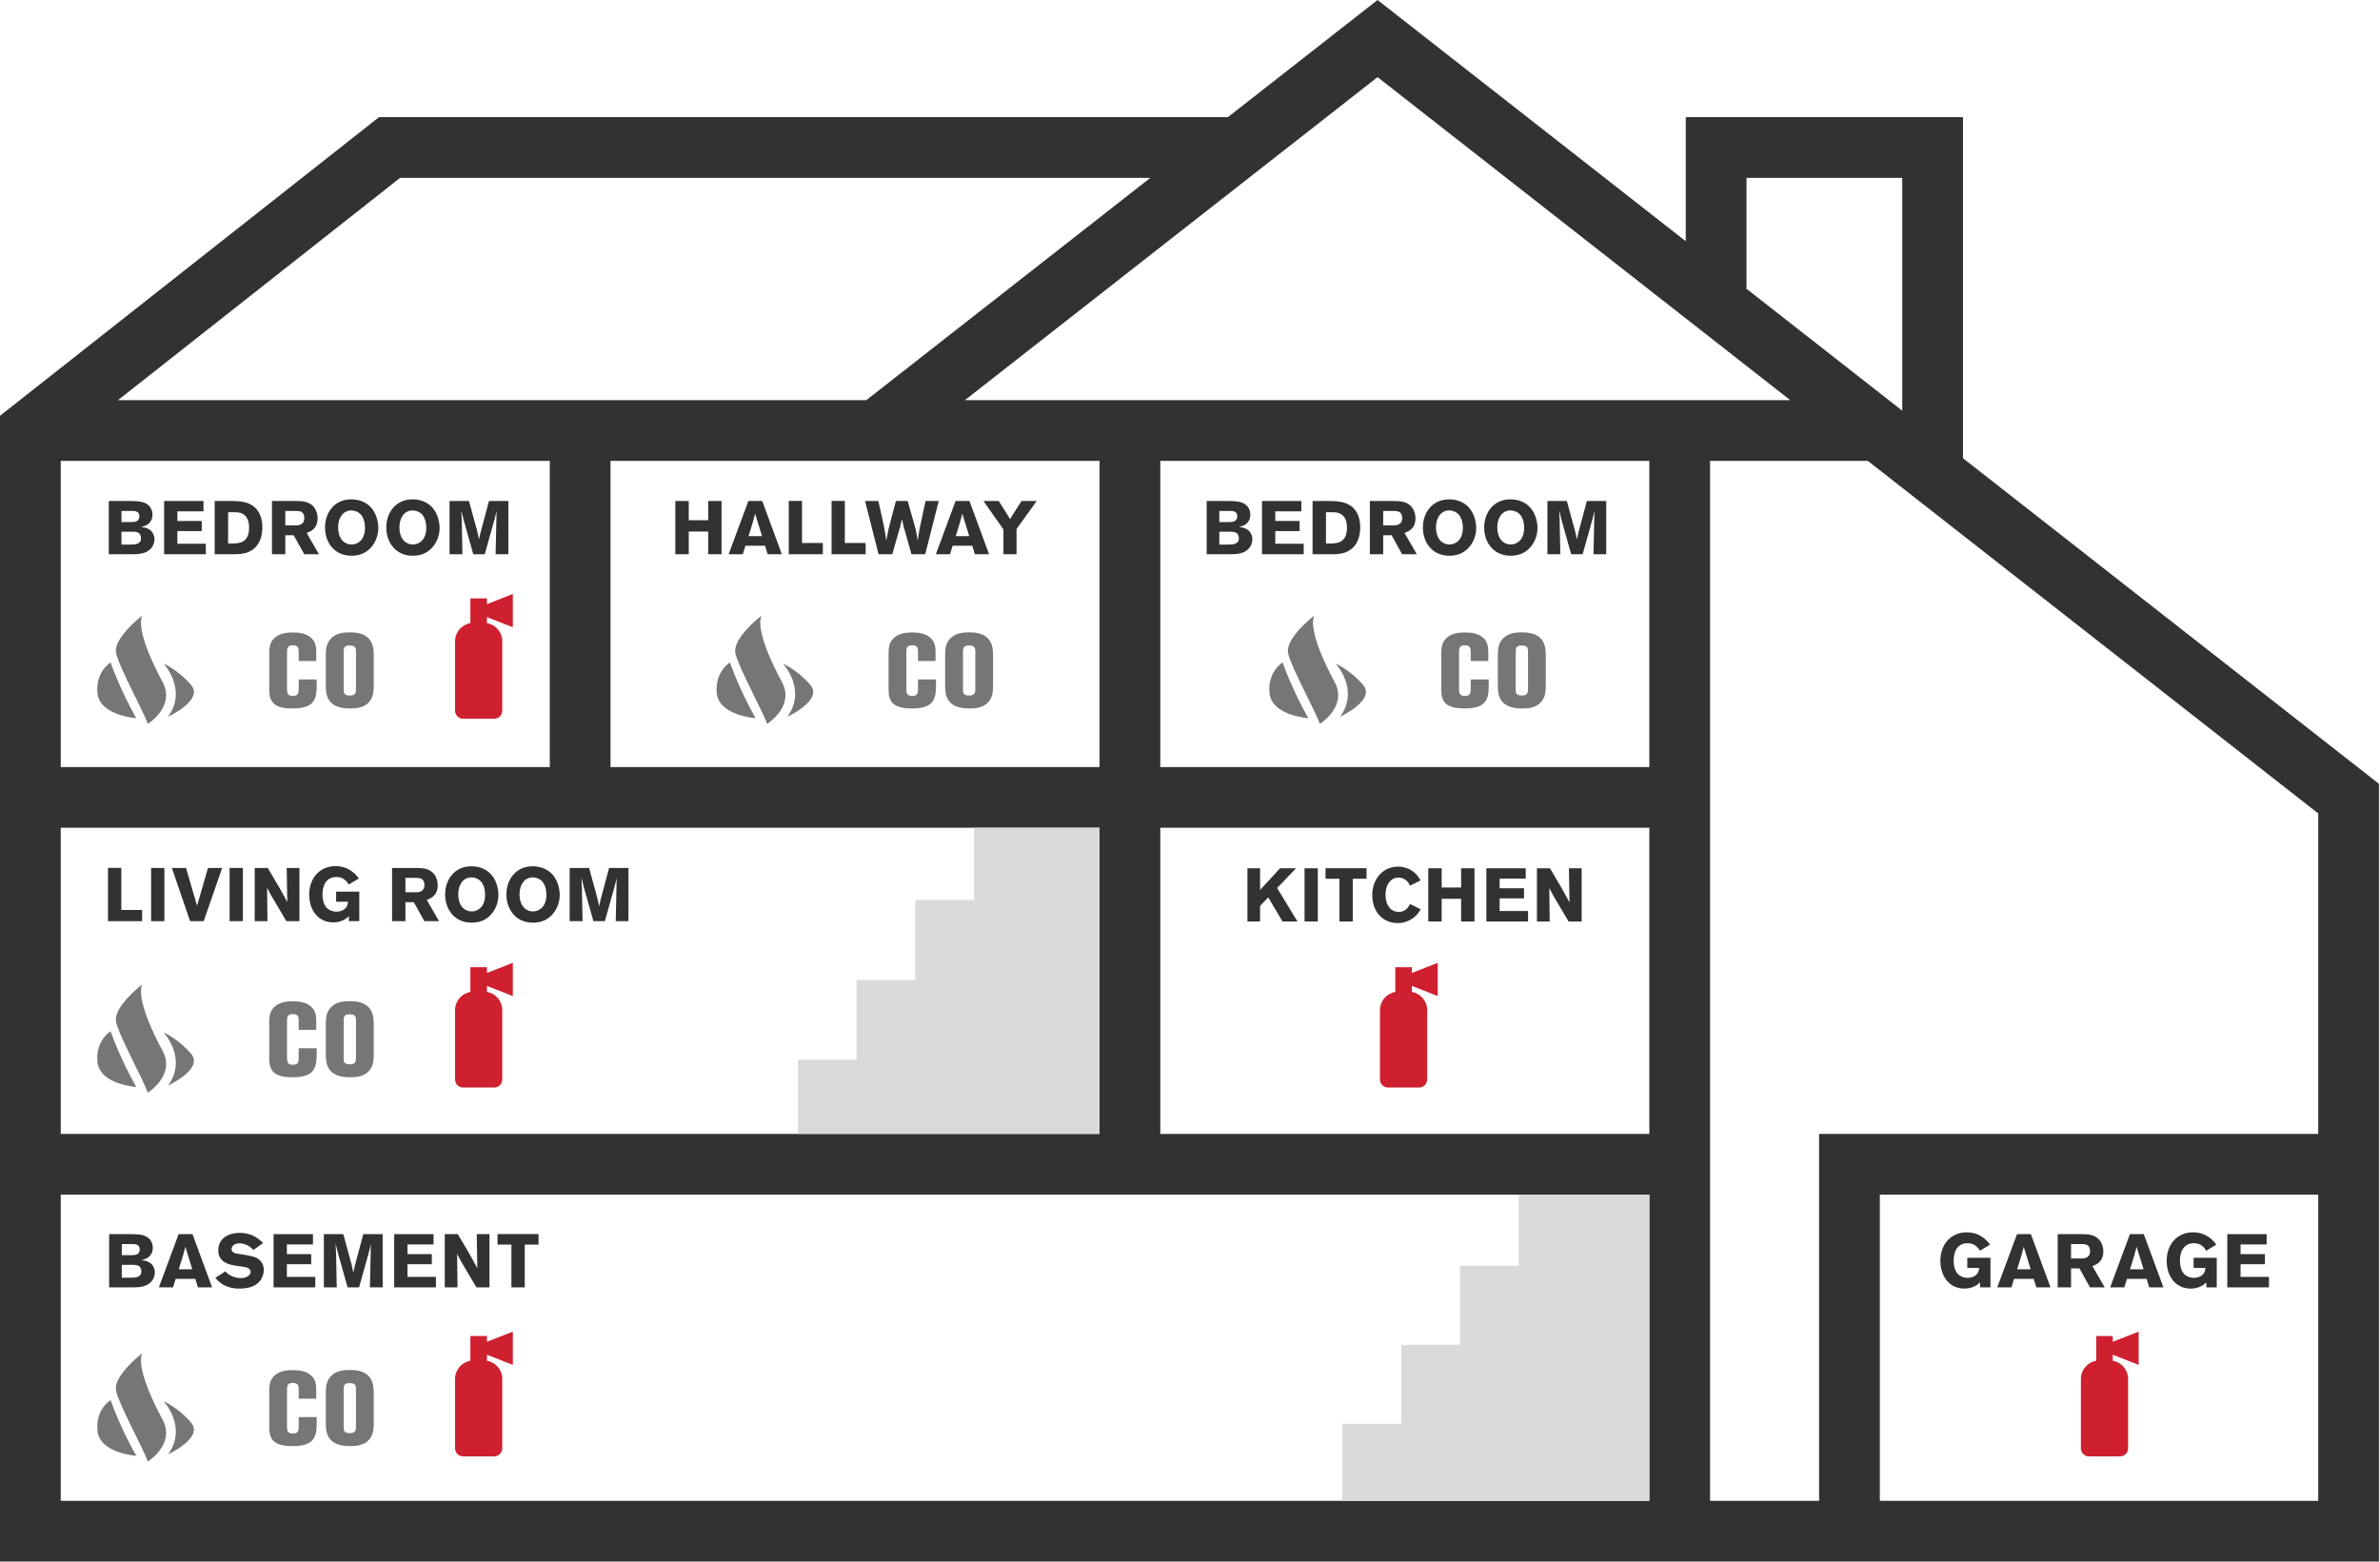 <?xml version="1.0" encoding="UTF-8"?>
<svg width="669px" height="439px" viewBox="0 0 669 439" version="1.1" xmlns="http://www.w3.org/2000/svg" xmlns:xlink="http://www.w3.org/1999/xlink">
    <title>Group 103</title>
    <defs>
        <polygon id="path-1" points="0 439 668.71 439 668.71 0 0 0"></polygon>
    </defs>
    <g id="First-Alert" stroke="none" stroke-width="1" fill="none" fill-rule="evenodd">
        <g id="First-Alert-Take-Charge" transform="translate(-900, -4547)">
            <g id="Recommended-Placement" transform="translate(181, 4315)">
                <g id="Group-103" transform="translate(719, 232)">
                    <path d="M387.223,0 L345.165,32.925 L106.551,32.925 L0,116.893 L0,439 L668.71,439 L668.71,220.364 L665.436,217.801 L665.437,217.8 L551.781,128.825 L551.781,32.925 L473.853,32.925 L473.853,67.818 L431.602,34.74 L431.601,34.742 L387.223,0 Z M387.223,21.682 L503.227,112.498 L271.219,112.498 L387.223,21.682 Z M508.154,94.671 L490.685,80.995 L490.925,80.995 L490.925,49.999 L534.71,49.999 L534.71,115.46 L508.154,94.671 Z M112.47,49.999 L323.354,49.999 L243.517,112.498 L33.16,112.498 L112.47,49.999 Z M480.687,129.569 L525.034,129.569 L651.638,228.685 L651.638,318.788 L511.335,318.788 L511.335,421.929 L480.687,421.929 L480.687,129.569 Z M326.15,215.643 L463.617,215.643 L463.617,129.569 L326.15,129.569 L326.15,215.643 Z M171.612,215.643 L309.075,215.643 L309.075,129.569 L171.612,129.569 L171.612,215.643 Z M17.075,215.643 L154.537,215.643 L154.537,129.569 L17.075,129.569 L17.075,215.643 Z M326.15,318.788 L463.617,318.788 L463.617,232.714 L326.15,232.714 L326.15,318.788 Z M17.075,318.788 L309.075,318.788 L309.075,232.714 L17.075,232.714 L17.075,318.788 Z M528.406,421.928 L651.638,421.928 L651.638,335.858 L528.406,335.858 L528.406,421.928 Z M17.075,335.858 L426.885,335.858 L463.617,335.858 L463.617,421.929 L377.362,421.929 L17.075,421.929 L17.075,335.858 Z" id="Fill-1" fill="#323232"></path>
                    <polygon id="Fill-2" fill="#DADADA" points="463.617 335.859 426.885 335.859 426.885 355.868 410.377 355.868 410.377 378.07 393.87 378.07 393.87 400.269 377.363 400.269 377.363 421.929 463.617 421.929"></polygon>
                    <polygon id="Fill-3" fill="#DADADA" points="273.797 232.714 273.797 252.994 257.29 252.994 257.289 275.466 240.782 275.466 240.782 297.936 224.275 297.936 224.275 318.787 309.075 318.787 309.075 232.714"></polygon>
                    <g id="Group-102" transform="translate(0, 0)">
                        <path d="M556.573,360.524 C555.958,361.094 554.687,362.262 552.163,362.262 C547.989,362.262 545.425,358.867 545.425,354.46 C545.425,349.65 548.538,346.447 552.8,346.447 C556.762,346.447 558.693,348.993 559.39,349.901 L556.551,351.622 C556.021,350.813 555.154,349.501 553.074,349.501 C550.235,349.501 549.153,351.855 549.153,354.353 C549.153,356.05 549.62,357.429 550.339,358.17 C550.914,358.785 551.929,359.248 553.074,359.248 C553.753,359.248 554.516,359.082 555.132,358.678 C556.106,358.04 556.232,357.236 556.34,356.455 L552.989,356.455 L552.989,353.612 L559.498,353.612 L559.498,361.921 L556.573,361.921 L556.573,360.524 Z" id="Fill-4" fill="#323232"></path>
                        <path d="M568.856,350.517 C568.663,351.28 568.452,352.066 568.241,352.829 C567.922,353.952 567.351,355.709 567.01,356.836 L570.806,356.836 L568.856,350.517 Z M570.868,346.959 L576.38,361.921 L572.395,361.921 L571.65,359.526 L566.143,359.526 L565.398,361.921 L561.414,361.921 L566.969,346.959 L570.868,346.959 Z" id="Fill-6" fill="#323232"></path>
                        <path d="M582.157,349.753 L582.157,353.804 L585.252,353.804 C585.782,353.782 587.498,353.741 587.498,351.747 C587.498,349.839 586.123,349.775 585.337,349.753 L582.157,349.753 Z M578.407,346.959 L585.148,346.959 C586.716,346.977 588.666,347 590.045,348.482 C590.741,349.268 591.23,350.454 591.23,351.81 C591.23,354.82 589.173,355.561 588.158,355.942 L591.612,361.921 L587.48,361.921 L584.511,356.58 L582.157,356.58 L582.157,361.921 L578.407,361.921 L578.407,346.959 Z" id="Fill-8" fill="#323232"></path>
                        <path d="M600.592,350.517 C600.399,351.28 600.189,352.066 599.977,352.829 C599.658,353.952 599.087,355.709 598.746,356.836 L602.542,356.836 L600.592,350.517 Z M602.605,346.959 L608.116,361.921 L604.132,361.921 L603.387,359.526 L597.879,359.526 L597.135,361.921 L593.15,361.921 L598.706,346.959 L602.605,346.959 Z" id="Fill-10" fill="#323232"></path>
                        <path d="M620.187,360.524 C619.572,361.094 618.301,362.262 615.777,362.262 C611.603,362.262 609.039,358.867 609.039,354.46 C609.039,349.65 612.152,346.447 616.414,346.447 C620.376,346.447 622.307,348.993 623.004,349.901 L620.165,351.622 C619.635,350.813 618.768,349.501 616.688,349.501 C613.849,349.501 612.767,351.855 612.767,354.353 C612.767,356.05 613.234,357.429 613.953,358.17 C614.528,358.785 615.543,359.248 616.688,359.248 C617.367,359.248 618.131,359.082 618.746,358.678 C619.72,358.04 619.846,357.236 619.954,356.455 L616.603,356.455 L616.603,353.612 L623.112,353.612 L623.112,361.921 L620.187,361.921 L620.187,360.524 Z" id="Fill-12" fill="#323232"></path>
                        <polygon id="Fill-14" fill="#323232" points="626.077 346.959 637.14 346.959 637.14 349.861 629.805 349.861 629.805 352.574 636.654 352.574 636.654 355.413 629.805 355.413 629.805 358.975 637.795 358.975 637.795 361.921 626.077 361.921"></polygon>
                        <path d="M34.238,355.583 L34.238,359.208 L36.846,359.208 C38.097,359.186 39.729,359.145 39.729,357.429 C39.729,355.628 38.245,355.605 37.481,355.583 L34.238,355.583 Z M34.238,349.754 L34.238,352.87 L37.057,352.87 C37.906,352.848 39.283,352.807 39.283,351.258 C39.283,349.82 38.033,349.754 37.313,349.754 L34.238,349.754 Z M30.679,346.959 L36.464,346.959 C38.033,346.959 39.453,347.022 40.365,347.318 C42.208,347.911 42.95,349.371 42.95,350.795 C42.95,351.599 42.739,352.084 42.673,352.237 C41.996,353.76 40.555,354.056 39.75,354.226 C40.661,354.375 41.87,354.568 42.696,355.498 C43.226,356.072 43.523,356.899 43.523,357.744 C43.523,358.911 42.907,360.542 41.043,361.369 C39.918,361.858 38.712,361.921 36.994,361.921 L30.679,361.921 L30.679,346.959 Z" id="Fill-16" fill="#323232"></path>
                        <path d="M52.097,350.517 C51.906,351.28 51.695,352.066 51.482,352.829 C51.165,353.952 50.592,355.709 50.253,356.836 L54.047,356.836 L52.097,350.517 Z M54.111,346.959 L59.621,361.921 L55.636,361.921 L54.895,359.526 L49.384,359.526 L48.643,361.921 L44.659,361.921 L50.21,346.959 L54.111,346.959 Z" id="Fill-18" fill="#323232"></path>
                        <path d="M63.366,357.429 C63.745,357.852 64.064,358.192 64.806,358.593 C65.803,359.122 66.82,359.315 67.689,359.315 C69.171,359.315 70.445,358.615 70.445,357.577 C70.445,356.387 68.94,356.199 67.837,356.05 C67.011,355.943 66.184,355.839 65.378,355.668 C64.466,355.479 61.351,354.82 61.351,351.599 C61.351,347.741 64.785,346.595 67.37,346.595 C70.826,346.595 72.691,348.27 73.984,349.438 L71.229,351.41 C70.762,350.943 70.339,350.539 69.744,350.202 C69.214,349.901 68.261,349.542 67.307,349.542 C65.823,349.542 65.082,350.391 65.082,351.11 C65.082,352.255 66.353,352.426 66.989,352.511 C68.578,352.7 70.719,353.103 71.568,353.4 C73.284,354.038 74.153,355.372 74.153,357.066 C74.153,358.148 73.751,359.334 72.967,360.246 C71.61,361.813 69.448,362.262 67.35,362.262 C63.132,362.262 61.457,360.309 60.525,359.23 L63.366,357.429 Z" id="Fill-20" fill="#323232"></path>
                        <polygon id="Fill-22" fill="#323232" points="76.905 346.959 87.968 346.959 87.968 349.861 80.635 349.861 80.635 352.574 87.481 352.574 87.481 355.413 80.635 355.413 80.635 358.975 88.626 358.975 88.626 361.921 76.905 361.921"></polygon>
                        <path d="M107.565,346.959 L107.565,361.921 L103.983,361.921 L104.216,351.258 L104.259,349.753 L104.131,350.283 C103.94,351.132 103.92,351.239 103.749,351.873 L100.931,361.921 L97.709,361.921 L94.996,352.299 L94.339,349.627 C94.402,350.813 94.402,351.069 94.467,352.489 L94.658,361.921 L91.033,361.921 L91.033,346.959 L96.501,346.959 L98.79,355.35 L99.32,357.744 C99.531,356.706 99.554,356.603 99.723,355.902 L102.118,346.959 L107.565,346.959 Z" id="Fill-24" fill="#323232"></path>
                        <polygon id="Fill-26" fill="#323232" points="110.806 346.959 121.869 346.959 121.869 349.861 114.536 349.861 114.536 352.574 121.382 352.574 121.382 355.413 114.536 355.413 114.536 358.975 122.527 358.975 122.527 361.921 110.806 361.921"></polygon>
                        <path d="M125.019,346.959 L128.687,346.959 L131.93,352.466 C133.116,354.567 133.477,355.246 134.176,356.558 L134.007,346.959 L137.589,346.959 L137.589,361.921 L133.921,361.921 L131.124,357.196 C129.767,354.968 129.513,354.501 128.495,352.511 L128.601,361.921 L125.019,361.921 L125.019,346.959 Z" id="Fill-28" fill="#323232"></path>
                        <polygon id="Fill-30" fill="#323232" points="139.85 346.937 151.38 346.937 151.38 349.901 147.501 349.901 147.501 361.921 143.751 361.921 143.751 349.901 139.85 349.901"></polygon>
                        <polygon id="Fill-32" fill="#323232" points="30.367 243.988 34.098 243.988 34.098 255.815 39.948 255.815 39.948 258.972 30.367 258.972"></polygon>
                        <mask id="mask-2" fill="white">
                            <use xlink:href="#path-1"></use>
                        </mask>
                        <g id="Clip-35"></g>
                        <polygon id="Fill-34" fill="#323232" mask="url(#mask-2)" points="42.477 258.972 46.207 258.972 46.207 244.01 42.477 244.01"></polygon>
                        <polygon id="Fill-36" fill="#323232" mask="url(#mask-2)" points="58.462 244.01 62.447 244.01 57.254 258.972 53.438 258.972 48.311 244.01 52.295 244.01 55.39 254.647"></polygon>
                        <polygon id="Fill-37" fill="#323232" mask="url(#mask-2)" points="64.539 258.972 68.269 258.972 68.269 244.01 64.539 244.01"></polygon>
                        <path d="M71.599,244.01 L75.267,244.01 L78.51,249.518 C79.696,251.619 80.057,252.297 80.756,253.609 L80.587,244.01 L84.169,244.01 L84.169,258.972 L80.501,258.972 L77.704,254.247 C76.347,252.019 76.093,251.552 75.075,249.562 L75.181,258.972 L71.599,258.972 L71.599,244.01 Z" id="Fill-38" fill="#323232" mask="url(#mask-2)"></path>
                        <path d="M98.064,257.575 C97.449,258.146 96.177,259.31 93.655,259.31 C89.478,259.31 86.914,255.922 86.914,251.512 C86.914,246.701 90.03,243.499 94.291,243.499 C98.255,243.499 100.182,246.045 100.882,246.953 L98.042,248.673 C97.511,247.865 96.642,246.553 94.565,246.553 C91.726,246.553 90.646,248.907 90.646,251.404 C90.646,253.102 91.111,254.481 91.831,255.222 C92.404,255.837 93.422,256.3 94.565,256.3 C95.243,256.3 96.007,256.134 96.622,255.729 C97.597,255.092 97.724,254.288 97.83,253.506 L94.482,253.506 L94.482,250.663 L100.988,250.663 L100.988,258.972 L98.064,258.972 L98.064,257.575 Z" id="Fill-39" fill="#323232" mask="url(#mask-2)"></path>
                        <path d="M113.963,246.805 L113.963,250.856 L117.058,250.856 C117.588,250.833 119.304,250.793 119.304,248.799 C119.304,246.89 117.928,246.827 117.142,246.805 L113.963,246.805 Z M110.211,244.01 L116.95,244.01 C118.521,244.028 120.47,244.051 121.849,245.533 C122.547,246.319 123.035,247.505 123.035,248.861 C123.035,251.871 120.979,252.612 119.962,252.994 L123.416,258.972 L119.284,258.972 L116.315,253.632 L113.963,253.632 L113.963,258.972 L110.211,258.972 L110.211,244.01 Z" id="Fill-40" fill="#323232" mask="url(#mask-2)"></path>
                        <path d="M135.15,247.761 C134.515,247.083 133.54,246.657 132.523,246.657 C130.255,246.657 128.812,248.651 128.812,251.364 C128.812,254.925 130.807,256.237 132.565,256.237 C134.346,256.237 136.253,254.966 136.358,251.83 C136.424,250.263 135.999,248.673 135.15,247.761 M132.565,259.395 C127.818,259.395 125.125,255.752 125.125,251.426 C125.125,247.379 127.69,243.543 132.503,243.543 C133.392,243.543 134.324,243.669 135.236,243.988 C139.814,245.578 140.111,250.559 140.111,251.574 C140.111,254.162 138.923,256.493 137.27,257.827 C135.808,259.036 134.112,259.395 132.565,259.395" id="Fill-41" fill="#323232" mask="url(#mask-2)"></path>
                        <path d="M152.375,247.761 C151.74,247.083 150.765,246.657 149.748,246.657 C147.479,246.657 146.039,248.651 146.039,251.364 C146.039,254.925 148.031,256.237 149.79,256.237 C151.571,256.237 153.478,254.966 153.583,251.83 C153.648,250.263 153.224,248.673 152.375,247.761 M149.79,259.395 C145.042,259.395 142.35,255.752 142.35,251.426 C142.35,247.379 144.915,243.543 149.727,243.543 C150.616,243.543 151.549,243.669 152.461,243.988 C157.039,245.578 157.336,250.559 157.336,251.574 C157.336,254.162 156.148,256.493 154.495,257.827 C153.033,259.036 151.337,259.395 149.79,259.395" id="Fill-42" fill="#323232" mask="url(#mask-2)"></path>
                        <path d="M176.658,244.01 L176.658,258.972 L173.077,258.972 L173.31,248.31 L173.353,246.805 L173.225,247.335 C173.034,248.183 173.013,248.291 172.843,248.925 L170.024,258.972 L166.803,258.972 L164.09,249.351 L163.433,246.679 C163.495,247.865 163.495,248.121 163.561,249.54 L163.752,258.972 L160.127,258.972 L160.127,244.01 L165.595,244.01 L167.884,252.401 L168.414,254.796 C168.625,253.758 168.647,253.654 168.816,252.954 L171.212,244.01 L176.658,244.01 Z" id="Fill-43" fill="#323232" mask="url(#mask-2)"></path>
                        <path d="M34.142,149.475 L34.142,153.1 L36.749,153.1 C38,153.078 39.632,153.037 39.632,151.321 C39.632,149.519 38.148,149.497 37.385,149.475 L34.142,149.475 Z M34.142,143.645 L34.142,146.762 L36.961,146.762 C37.809,146.74 39.186,146.699 39.186,145.149 C39.186,143.712 37.937,143.645 37.216,143.645 L34.142,143.645 Z M30.582,140.851 L36.368,140.851 C37.937,140.851 39.357,140.913 40.268,141.21 C42.113,141.803 42.854,143.267 42.854,144.686 C42.854,145.491 42.642,145.98 42.577,146.128 C41.899,147.652 40.459,147.948 39.653,148.119 C40.565,148.267 41.773,148.459 42.6,149.39 C43.13,149.964 43.426,150.791 43.426,151.635 C43.426,152.803 42.811,154.434 40.947,155.26 C39.822,155.75 38.616,155.813 36.897,155.813 L30.582,155.813 L30.582,140.851 Z" id="Fill-44" fill="#323232" mask="url(#mask-2)"></path>
                        <polygon id="Fill-45" fill="#323232" mask="url(#mask-2)" points="46.134 140.85 57.197 140.85 57.197 143.753 49.864 143.753 49.864 146.466 56.71 146.466 56.71 149.305 49.864 149.305 49.864 152.866 57.854 152.866 57.854 155.813 46.134 155.813"></polygon>
                        <path d="M64.12,144.008 L64.12,152.803 L65.265,152.803 C67.258,152.762 70.013,152.655 70.013,148.352 C70.013,147.314 69.907,146.276 69.229,145.342 C68.212,143.986 66.77,144.008 65.625,144.008 L64.12,144.008 Z M60.347,140.85 L65.117,140.85 C66.939,140.869 69.694,140.914 71.603,142.607 C73.15,144.008 73.744,146.106 73.744,148.204 C73.744,149.497 73.552,150.45 73.361,151.087 C71.985,155.705 67.808,155.79 66.24,155.813 L60.347,155.813 L60.347,140.85 Z" id="Fill-46" fill="#323232" mask="url(#mask-2)"></path>
                        <path d="M80.201,143.645 L80.201,147.696 L83.296,147.696 C83.826,147.674 85.542,147.633 85.542,145.639 C85.542,143.73 84.166,143.667 83.38,143.645 L80.201,143.645 Z M76.449,140.85 L83.188,140.85 C84.758,140.869 86.708,140.891 88.085,142.374 C88.785,143.16 89.273,144.346 89.273,145.702 C89.273,148.711 87.217,149.453 86.2,149.834 L89.654,155.813 L85.522,155.813 L82.553,150.472 L80.201,150.472 L80.201,155.813 L76.449,155.813 L76.449,140.85 Z" id="Fill-47" fill="#323232" mask="url(#mask-2)"></path>
                        <path d="M101.386,144.601 C100.751,143.923 99.776,143.497 98.759,143.497 C96.491,143.497 95.048,145.491 95.048,148.204 C95.048,151.766 97.043,153.077 98.801,153.077 C100.582,153.077 102.489,151.806 102.594,148.67 C102.66,147.103 102.235,145.513 101.386,144.601 M98.801,156.235 C94.054,156.235 91.361,152.592 91.361,148.267 C91.361,144.22 93.926,140.383 98.738,140.383 C99.628,140.383 100.56,140.509 101.472,140.828 C106.05,142.418 106.347,147.4 106.347,148.415 C106.347,151.002 105.159,153.333 103.506,154.667 C102.044,155.876 100.348,156.235 98.801,156.235" id="Fill-48" fill="#323232" mask="url(#mask-2)"></path>
                        <path d="M118.611,144.601 C117.976,143.923 117.001,143.497 115.984,143.497 C113.715,143.497 112.275,145.491 112.275,148.204 C112.275,151.766 114.267,153.077 116.026,153.077 C117.807,153.077 119.714,151.806 119.819,148.67 C119.884,147.103 119.46,145.513 118.611,144.601 M116.026,156.235 C111.278,156.235 108.586,152.592 108.586,148.267 C108.586,144.22 111.151,140.383 115.963,140.383 C116.852,140.383 117.785,140.509 118.697,140.828 C123.275,142.418 123.572,147.4 123.572,148.415 C123.572,151.002 122.384,153.333 120.731,154.667 C119.269,155.876 117.573,156.235 116.026,156.235" id="Fill-49" fill="#323232" mask="url(#mask-2)"></path>
                        <path d="M142.896,140.85 L142.896,155.813 L139.314,155.813 L139.548,145.15 L139.59,143.645 L139.463,144.175 C139.271,145.023 139.251,145.131 139.081,145.765 L136.262,155.813 L133.041,155.813 L130.328,146.191 L129.671,143.519 C129.733,144.705 129.733,144.961 129.798,146.38 L129.99,155.813 L126.365,155.813 L126.365,140.85 L131.833,140.85 L134.122,149.241 L134.652,151.636 C134.863,150.598 134.885,150.494 135.054,149.794 L137.45,140.85 L142.896,140.85 Z" id="Fill-50" fill="#323232" mask="url(#mask-2)"></path>
                        <path d="M342.747,149.475 L342.747,153.1 L345.354,153.1 C346.605,153.078 348.237,153.037 348.237,151.321 C348.237,149.519 346.753,149.497 345.989,149.475 L342.747,149.475 Z M342.747,143.645 L342.747,146.762 L345.565,146.762 C346.414,146.74 347.791,146.699 347.791,145.149 C347.791,143.712 346.542,143.645 345.821,143.645 L342.747,143.645 Z M339.187,140.851 L344.972,140.851 C346.542,140.851 347.961,140.913 348.873,141.21 C350.717,141.803 351.458,143.267 351.458,144.686 C351.458,145.491 351.247,145.98 351.182,146.128 C350.504,147.652 349.064,147.948 348.258,148.119 C349.169,148.267 350.378,148.459 351.205,149.39 C351.734,149.964 352.031,150.791 352.031,151.635 C352.031,152.803 351.415,154.434 349.552,155.26 C348.426,155.75 347.22,155.813 345.502,155.813 L339.187,155.813 L339.187,140.851 Z" id="Fill-51" fill="#323232" mask="url(#mask-2)"></path>
                        <polygon id="Fill-52" fill="#323232" mask="url(#mask-2)" points="354.738 140.85 365.802 140.85 365.802 143.753 358.469 143.753 358.469 146.466 365.314 146.466 365.314 149.305 358.469 149.305 358.469 152.866 366.459 152.866 366.459 155.813 354.738 155.813"></polygon>
                        <path d="M372.725,144.008 L372.725,152.803 L373.87,152.803 C375.862,152.762 378.618,152.655 378.618,148.352 C378.618,147.314 378.512,146.276 377.834,145.342 C376.817,143.986 375.374,144.008 374.23,144.008 L372.725,144.008 Z M368.952,140.85 L373.721,140.85 C375.543,140.869 378.299,140.914 380.207,142.607 C381.755,144.008 382.348,146.106 382.348,148.204 C382.348,149.497 382.157,150.45 381.966,151.087 C380.59,155.705 376.412,155.79 374.845,155.813 L368.952,155.813 L368.952,140.85 Z" id="Fill-53" fill="#323232" mask="url(#mask-2)"></path>
                        <path d="M388.806,143.645 L388.806,147.696 L391.901,147.696 C392.431,147.674 394.147,147.633 394.147,145.639 C394.147,143.73 392.768,143.667 391.984,143.645 L388.806,143.645 Z M385.053,140.85 L391.793,140.85 C393.361,140.869 395.314,140.891 396.689,142.374 C397.39,143.16 397.879,144.346 397.879,145.702 C397.879,148.711 395.822,149.453 394.803,149.834 L398.257,155.813 L394.124,155.813 L391.158,150.472 L388.806,150.472 L388.806,155.813 L385.053,155.813 L385.053,140.85 Z" id="Fill-54" fill="#323232" mask="url(#mask-2)"></path>
                        <path d="M409.991,144.601 C409.358,143.923 408.382,143.497 407.363,143.497 C405.095,143.497 403.653,145.491 403.653,148.204 C403.653,151.766 405.647,153.077 407.404,153.077 C409.187,153.077 411.095,151.806 411.199,148.67 C411.262,147.103 410.84,145.513 409.991,144.601 M407.404,156.235 C402.656,156.235 399.966,152.592 399.966,148.267 C399.966,144.22 402.53,140.383 407.341,140.383 C408.234,140.383 409.165,140.509 410.076,140.828 C414.653,142.418 414.95,147.4 414.95,148.415 C414.95,151.002 413.764,153.333 412.111,154.667 C410.647,155.876 408.953,156.235 407.404,156.235" id="Fill-55" fill="#323232" mask="url(#mask-2)"></path>
                        <path d="M427.218,144.601 C426.584,143.923 425.609,143.497 424.59,143.497 C422.321,143.497 420.88,145.491 420.88,148.204 C420.88,151.766 422.874,153.077 424.631,153.077 C426.413,153.077 428.322,151.806 428.426,148.67 C428.489,147.103 428.066,145.513 427.218,144.601 M424.631,156.235 C419.883,156.235 417.192,152.592 417.192,148.267 C417.192,144.22 419.757,140.383 424.568,140.383 C425.461,140.383 426.391,140.509 427.303,140.828 C431.88,142.418 432.177,147.4 432.177,148.415 C432.177,151.002 430.991,153.333 429.338,154.667 C427.874,155.876 426.18,156.235 424.631,156.235" id="Fill-56" fill="#323232" mask="url(#mask-2)"></path>
                        <path d="M451.501,140.85 L451.501,155.813 L447.921,155.813 L448.155,145.15 L448.195,143.645 L448.069,144.175 C447.88,145.023 447.858,145.131 447.687,145.765 L444.871,155.813 L441.646,155.813 L438.933,146.191 L438.277,143.519 C438.34,144.705 438.34,144.961 438.403,146.38 L438.596,155.813 L434.971,155.813 L434.971,140.85 L440.438,140.85 L442.729,149.241 L443.258,151.636 C443.47,150.598 443.492,150.494 443.662,149.794 L446.057,140.85 L451.501,140.85 Z" id="Fill-57" fill="#323232" mask="url(#mask-2)"></path>
                        <polygon id="Fill-58" fill="#323232" mask="url(#mask-2)" points="350.643 244.103 354.203 244.103 354.203 250.207 359.799 244.103 364.293 244.103 358.993 249.655 364.715 259.065 360.498 259.065 356.492 252.282 354.203 254.677 354.203 259.065 350.643 259.065"></polygon>
                        <polygon id="Fill-59" fill="#323232" mask="url(#mask-2)" points="366.7 259.065 370.43 259.065 370.43 244.103 366.7 244.103"></polygon>
                        <polygon id="Fill-60" fill="#323232" mask="url(#mask-2)" points="372.599 244.081 384.129 244.081 384.129 247.046 380.25 247.046 380.25 259.065 376.499 259.065 376.499 247.046 372.599 247.046"></polygon>
                        <path d="M399.339,255.652 C398.787,256.522 398.257,257.368 397.071,258.198 C396.433,258.642 394.973,259.51 392.894,259.51 C388.932,259.51 385.732,256.626 385.732,251.563 C385.732,247.131 388.741,243.636 392.979,243.636 C394.699,243.636 396.222,244.229 397.345,245.119 C398.387,245.945 398.872,246.772 399.299,247.513 L396.33,248.999 C396.119,248.509 395.863,248.002 395.207,247.449 C394.484,246.879 393.765,246.708 393.15,246.708 C390.733,246.708 389.462,248.954 389.462,251.456 C389.462,254.74 391.137,256.374 393.15,256.374 C395.099,256.374 395.885,255.018 396.393,254.147 L399.339,255.652 Z" id="Fill-61" fill="#323232" mask="url(#mask-2)"></path>
                        <polygon id="Fill-62" fill="#323232" mask="url(#mask-2)" points="414.464 244.103 414.464 259.065 410.714 259.065 410.714 252.687 405.247 252.687 405.247 259.065 401.474 259.065 401.474 244.103 405.247 244.103 405.247 249.507 410.714 249.507 410.714 244.103"></polygon>
                        <polygon id="Fill-63" fill="#323232" mask="url(#mask-2)" points="417.807 244.103 428.871 244.103 428.871 247.005 421.536 247.005 421.536 249.718 428.385 249.718 428.385 252.557 421.536 252.557 421.536 256.119 429.526 256.119 429.526 259.065 417.807 259.065"></polygon>
                        <path d="M432.021,244.103 L435.69,244.103 L438.93,249.611 C440.119,251.712 440.479,252.39 441.179,253.702 L441.009,244.103 L444.589,244.103 L444.589,259.065 L440.923,259.065 L438.125,254.34 C436.768,252.112 436.517,251.645 435.497,249.655 L435.605,259.065 L432.021,259.065 L432.021,244.103 Z" id="Fill-64" fill="#323232" mask="url(#mask-2)"></path>
                        <polygon id="Fill-65" fill="#323232" mask="url(#mask-2)" points="202.821 140.85 202.821 155.813 199.068 155.813 199.068 149.434 193.602 149.434 193.602 155.813 189.829 155.813 189.829 140.85 193.602 140.85 193.602 146.254 199.068 146.254 199.068 140.85"></polygon>
                        <path d="M212.248,144.408 C212.057,145.172 211.846,145.958 211.633,146.721 C211.316,147.844 210.743,149.601 210.404,150.724 L214.197,150.724 L212.248,144.408 Z M214.262,140.851 L219.772,155.813 L215.787,155.813 L215.046,153.418 L209.535,153.418 L208.794,155.813 L204.809,155.813 L210.361,140.851 L214.262,140.851 Z" id="Fill-66" fill="#323232" mask="url(#mask-2)"></path>
                        <polygon id="Fill-67" fill="#323232" mask="url(#mask-2)" points="221.714 140.828 225.444 140.828 225.444 152.655 231.294 152.655 231.294 155.813 221.714 155.813"></polygon>
                        <polygon id="Fill-68" fill="#323232" mask="url(#mask-2)" points="233.744 140.828 237.475 140.828 237.475 152.655 243.325 152.655 243.325 155.813 233.744 155.813"></polygon>
                        <path d="M255.136,140.85 C255.581,142.459 256.028,144.071 256.515,145.68 C257.342,148.563 257.49,149.03 257.955,151.932 C258.402,148.967 258.508,148.459 259.185,145.406 C259.502,143.879 259.842,142.355 260.161,140.85 L263.868,140.85 L260.075,155.813 L256.219,155.813 C255.752,154.16 255.307,152.507 254.819,150.876 C254.013,148.119 253.971,148.011 253.526,145.913 C253.144,147.759 253.102,147.907 252.255,150.768 L250.813,155.813 L246.955,155.813 L243.162,140.85 L246.892,140.85 C248.502,147.948 248.673,148.734 249.118,151.976 C249.668,149.008 249.816,148.437 250.602,145.468 L251.831,140.85 L255.136,140.85 Z" id="Fill-69" fill="#323232" mask="url(#mask-2)"></path>
                        <path d="M270.497,144.408 C270.306,145.172 270.095,145.958 269.882,146.721 C269.565,147.844 268.992,149.601 268.653,150.724 L272.447,150.724 L270.497,144.408 Z M272.511,140.851 L278.021,155.813 L274.036,155.813 L273.295,153.418 L267.784,153.418 L267.043,155.813 L263.059,155.813 L268.61,140.851 L272.511,140.851 Z" id="Fill-70" fill="#323232" mask="url(#mask-2)"></path>
                        <path d="M276.442,140.85 L280.744,140.85 L283.966,145.98 C284.156,145.554 284.199,145.468 284.581,144.853 L287.146,140.85 L291.406,140.85 L285.746,148.734 L285.746,155.813 L282.059,155.813 L282.059,148.841 L276.442,140.85 Z" id="Fill-71" fill="#323232" mask="url(#mask-2)"></path>
                        <path d="M53.708,399.938 C50.046,395.671 45.985,393.94 45.985,393.94 C45.985,393.94 52.787,401.179 47.258,408.86 C47.258,408.86 57.37,404.189 53.708,399.938" id="Fill-72" fill="#767676" mask="url(#mask-2)"></path>
                        <path d="M39.977,380.44 C39.977,380.44 39.535,380.771 38.872,381.35 C36.631,383.27 31.843,387.826 32.648,391.131 C33.695,395.392 40.503,407.672 41.534,410.876 C41.534,410.876 49.399,406.062 45.716,399.117 C45.716,399.117 37.893,385.238 39.977,380.44" id="Fill-73" fill="#767676" mask="url(#mask-2)"></path>
                        <path d="M38.293,409.271 C33.563,400.874 31.091,393.619 31.091,393.619 C31.091,393.619 26.877,396.082 27.381,402.131 C27.938,408.603 38.293,409.271 38.293,409.271" id="Fill-74" fill="#767676" mask="url(#mask-2)"></path>
                        <path d="M82.229,406.548 C88.101,406.548 89.013,404.17 89.013,400.236 L89.013,398.389 L83.964,398.389 L83.964,400.971 C83.964,401.999 83.964,403.026 82.349,403.026 C80.85,403.026 80.674,402.291 80.674,400.971 L80.674,390.665 C80.674,389.666 80.822,388.787 82.229,388.787 C83.788,388.787 83.964,389.49 83.964,390.638 L83.964,393.22 L88.892,393.22 L88.892,390.753 C88.892,389.462 88.804,387.759 87.31,386.556 C85.958,385.441 84.139,385.177 82.349,385.177 C80.881,385.177 78.267,385.293 76.712,387.204 C75.829,388.287 75.684,389.523 75.684,390.989 L75.684,401.207 C75.684,404.465 76.712,406.548 82.229,406.548" id="Fill-75" fill="#767676" mask="url(#mask-2)"></path>
                        <path d="M98.335,402.906 C96.604,402.906 96.604,402.087 96.604,401.147 L96.604,390.518 C96.604,389.287 97.011,388.847 98.247,388.847 C99.598,388.847 100.065,389.199 100.065,390.55 L100.065,401.147 C100.065,402.351 99.686,402.906 98.335,402.906 M105.058,399.796 L105.058,391.869 C105.058,389.61 105.058,385.146 98.45,385.146 C96.956,385.146 94.633,385.205 93.05,386.848 C91.787,388.171 91.583,389.754 91.583,391.401 L91.583,399.972 C91.583,402.378 91.699,406.548 98.302,406.548 C99.802,406.548 102.06,406.46 103.531,404.965 C105.058,403.438 105.058,401.439 105.058,399.796" id="Fill-76" fill="#767676" mask="url(#mask-2)"></path>
                        <path d="M136.879,382.556 L136.879,380.863 L144.155,383.713 L144.155,374.367 L136.879,377.216 L136.879,375.612 L132.222,375.612 L132.222,382.556 C129.78,382.977 127.917,385.091 127.916,387.654 L127.916,407.162 C127.916,408.419 128.935,409.437 130.192,409.437 L138.91,409.437 C140.166,409.437 141.185,408.419 141.185,407.162 L141.185,387.654 C141.185,385.091 139.322,382.977 136.879,382.556" id="Fill-77" fill="#CE202F" mask="url(#mask-2)"></path>
                        <path d="M53.708,296.251 C50.046,291.984 45.985,290.253 45.985,290.253 C45.985,290.253 52.787,297.492 47.258,305.174 C47.258,305.174 57.37,300.502 53.708,296.251" id="Fill-78" fill="#767676" mask="url(#mask-2)"></path>
                        <path d="M39.977,276.753 C39.977,276.753 39.535,277.084 38.872,277.663 C36.631,279.583 31.843,284.14 32.648,287.444 C33.695,291.705 40.503,303.985 41.534,307.189 C41.534,307.189 49.399,302.375 45.716,295.43 C45.716,295.43 37.893,281.552 39.977,276.753" id="Fill-79" fill="#767676" mask="url(#mask-2)"></path>
                        <path d="M38.293,305.584 C33.563,297.187 31.091,289.932 31.091,289.932 C31.091,289.932 26.877,292.395 27.381,298.445 C27.938,304.916 38.293,305.584 38.293,305.584" id="Fill-80" fill="#767676" mask="url(#mask-2)"></path>
                        <path d="M82.229,302.861 C88.101,302.861 89.013,300.483 89.013,296.549 L89.013,294.703 L83.964,294.703 L83.964,297.284 C83.964,298.312 83.964,299.339 82.349,299.339 C80.85,299.339 80.674,298.604 80.674,297.284 L80.674,286.979 C80.674,285.979 80.822,285.1 82.229,285.1 C83.788,285.1 83.964,285.804 83.964,286.951 L83.964,289.533 L88.892,289.533 L88.892,287.067 C88.892,285.776 88.804,284.073 87.31,282.87 C85.958,281.754 84.139,281.49 82.349,281.49 C80.881,281.49 78.267,281.607 76.712,283.517 C75.829,284.601 75.684,285.836 75.684,287.303 L75.684,297.521 C75.684,300.778 76.712,302.861 82.229,302.861" id="Fill-81" fill="#767676" mask="url(#mask-2)"></path>
                        <path d="M98.335,299.219 C96.604,299.219 96.604,298.4 96.604,297.461 L96.604,286.831 C96.604,285.6 97.011,285.16 98.247,285.16 C99.598,285.16 100.065,285.512 100.065,286.863 L100.065,297.461 C100.065,298.664 99.686,299.219 98.335,299.219 M105.058,296.11 L105.058,288.182 C105.058,285.923 105.058,281.459 98.45,281.459 C96.956,281.459 94.633,281.518 93.05,283.161 C91.787,284.484 91.583,286.068 91.583,287.714 L91.583,296.286 C91.583,298.692 91.699,302.861 98.302,302.861 C99.802,302.861 102.06,302.773 103.531,301.278 C105.058,299.751 105.058,297.752 105.058,296.11" id="Fill-82" fill="#767676" mask="url(#mask-2)"></path>
                        <path d="M136.879,278.87 L136.879,277.177 L144.155,280.026 L144.155,270.68 L136.879,273.53 L136.879,271.925 L132.222,271.925 L132.222,278.87 C129.78,279.29 127.917,281.405 127.916,283.968 L127.916,303.475 C127.916,304.732 128.935,305.751 130.192,305.751 L138.91,305.751 C140.166,305.751 141.185,304.732 141.185,303.475 L141.185,283.968 C141.185,281.405 139.322,279.29 136.879,278.87" id="Fill-83" fill="#CE202F" mask="url(#mask-2)"></path>
                        <path d="M53.708,192.564 C50.046,188.297 45.985,186.566 45.985,186.566 C45.985,186.566 52.787,193.805 47.258,201.487 C47.258,201.487 57.37,196.815 53.708,192.564" id="Fill-84" fill="#767676" mask="url(#mask-2)"></path>
                        <path d="M39.977,173.066 C39.977,173.066 39.535,173.398 38.872,173.977 C36.631,175.897 31.843,180.453 32.648,183.757 C33.695,188.018 40.503,200.298 41.534,203.502 C41.534,203.502 49.399,198.688 45.716,191.743 C45.716,191.743 37.893,177.865 39.977,173.066" id="Fill-85" fill="#767676" mask="url(#mask-2)"></path>
                        <path d="M38.293,201.898 C33.563,193.501 31.091,186.246 31.091,186.246 C31.091,186.246 26.877,188.708 27.381,194.758 C27.938,201.229 38.293,201.898 38.293,201.898" id="Fill-86" fill="#767676" mask="url(#mask-2)"></path>
                        <path d="M82.229,199.174 C88.101,199.174 89.013,196.796 89.013,192.862 L89.013,191.016 L83.964,191.016 L83.964,193.598 C83.964,194.625 83.964,195.653 82.349,195.653 C80.85,195.653 80.674,194.917 80.674,193.598 L80.674,183.292 C80.674,182.293 80.822,181.414 82.229,181.414 C83.788,181.414 83.964,182.117 83.964,183.264 L83.964,185.847 L88.892,185.847 L88.892,183.38 C88.892,182.089 88.804,180.386 87.31,179.183 C85.958,178.067 84.139,177.803 82.349,177.803 C80.881,177.803 78.267,177.92 76.712,179.83 C75.829,180.914 75.684,182.149 75.684,183.616 L75.684,193.834 C75.684,197.092 76.712,199.174 82.229,199.174" id="Fill-87" fill="#767676" mask="url(#mask-2)"></path>
                        <path d="M98.335,195.533 C96.604,195.533 96.604,194.713 96.604,193.774 L96.604,183.144 C96.604,181.913 97.011,181.473 98.247,181.473 C99.598,181.473 100.065,181.825 100.065,183.176 L100.065,193.774 C100.065,194.977 99.686,195.533 98.335,195.533 M105.058,192.423 L105.058,184.495 C105.058,182.237 105.058,177.772 98.45,177.772 C96.956,177.772 94.633,177.831 93.05,179.474 C91.787,180.798 91.583,182.381 91.583,184.028 L91.583,192.599 C91.583,195.005 91.699,199.175 98.302,199.175 C99.802,199.175 102.06,199.087 103.531,197.591 C105.058,196.064 105.058,194.066 105.058,192.423" id="Fill-88" fill="#767676" mask="url(#mask-2)"></path>
                        <path d="M136.879,175.183 L136.879,173.49 L144.155,176.34 L144.155,166.993 L136.879,169.843 L136.879,168.239 L132.222,168.239 L132.222,175.183 C129.78,175.603 127.917,177.718 127.916,180.281 L127.916,199.788 C127.916,201.045 128.935,202.064 130.192,202.064 L138.91,202.064 C140.166,202.064 141.185,201.045 141.185,199.788 L141.185,180.281 C141.185,177.718 139.322,175.603 136.879,175.183" id="Fill-89" fill="#CE202F" mask="url(#mask-2)"></path>
                        <path d="M227.794,192.564 C224.133,188.297 220.071,186.566 220.071,186.566 C220.071,186.566 226.874,193.805 221.345,201.487 C221.345,201.487 231.456,196.815 227.794,192.564" id="Fill-90" fill="#767676" mask="url(#mask-2)"></path>
                        <path d="M214.063,173.066 C214.063,173.066 213.621,173.398 212.958,173.977 C210.717,175.897 205.93,180.453 206.734,183.757 C207.781,188.018 214.589,200.298 215.62,203.502 C215.62,203.502 223.485,198.688 219.803,191.743 C219.803,191.743 211.98,177.865 214.063,173.066" id="Fill-91" fill="#767676" mask="url(#mask-2)"></path>
                        <path d="M212.379,201.898 C207.649,193.501 205.177,186.246 205.177,186.246 C205.177,186.246 200.963,188.708 201.467,194.758 C202.025,201.229 212.379,201.898 212.379,201.898" id="Fill-92" fill="#767676" mask="url(#mask-2)"></path>
                        <path d="M256.315,199.174 C262.187,199.174 263.099,196.796 263.099,192.862 L263.099,191.016 L258.05,191.016 L258.05,193.598 C258.05,194.625 258.05,195.653 256.435,195.653 C254.936,195.653 254.76,194.917 254.76,193.598 L254.76,183.292 C254.76,182.293 254.908,181.414 256.315,181.414 C257.874,181.414 258.05,182.117 258.05,183.264 L258.05,185.847 L262.979,185.847 L262.979,183.38 C262.979,182.089 262.891,180.386 261.396,179.183 C260.045,178.067 258.225,177.803 256.435,177.803 C254.967,177.803 252.353,177.92 250.798,179.83 C249.915,180.914 249.771,182.149 249.771,183.616 L249.771,193.834 C249.771,197.092 250.798,199.174 256.315,199.174" id="Fill-93" fill="#767676" mask="url(#mask-2)"></path>
                        <path d="M272.421,195.533 C270.69,195.533 270.69,194.713 270.69,193.774 L270.69,183.144 C270.69,181.913 271.098,181.473 272.333,181.473 C273.684,181.473 274.152,181.825 274.152,183.176 L274.152,193.774 C274.152,194.977 273.772,195.533 272.421,195.533 M279.145,192.423 L279.145,184.495 C279.145,182.237 279.145,177.772 272.537,177.772 C271.042,177.772 268.719,177.831 267.136,179.474 C265.873,180.798 265.669,182.381 265.669,184.028 L265.669,192.599 C265.669,195.005 265.785,199.175 272.389,199.175 C273.888,199.175 276.146,199.087 277.618,197.591 C279.145,196.064 279.145,194.066 279.145,192.423" id="Fill-94" fill="#767676" mask="url(#mask-2)"></path>
                        <path d="M383.159,192.564 C379.497,188.297 375.436,186.566 375.436,186.566 C375.436,186.566 382.238,193.805 376.709,201.487 C376.709,201.487 386.82,196.815 383.159,192.564" id="Fill-95" fill="#767676" mask="url(#mask-2)"></path>
                        <path d="M369.427,173.066 C369.427,173.066 368.985,173.398 368.322,173.977 C366.081,175.897 361.294,180.453 362.098,183.757 C363.146,188.018 369.954,200.298 370.985,203.502 C370.985,203.502 378.849,198.688 375.167,191.743 C375.167,191.743 367.344,177.865 369.427,173.066" id="Fill-96" fill="#767676" mask="url(#mask-2)"></path>
                        <path d="M367.744,201.898 C363.014,193.501 360.541,186.246 360.541,186.246 C360.541,186.246 356.327,188.708 356.831,194.758 C357.389,201.229 367.744,201.898 367.744,201.898" id="Fill-97" fill="#767676" mask="url(#mask-2)"></path>
                        <path d="M411.679,199.174 C417.551,199.174 418.463,196.796 418.463,192.862 L418.463,191.016 L413.414,191.016 L413.414,193.598 C413.414,194.625 413.414,195.653 411.799,195.653 C410.3,195.653 410.124,194.917 410.124,193.598 L410.124,183.292 C410.124,182.293 410.272,181.414 411.679,181.414 C413.238,181.414 413.414,182.117 413.414,183.264 L413.414,185.847 L418.343,185.847 L418.343,183.38 C418.343,182.089 418.255,180.386 416.76,179.183 C415.409,178.067 413.59,177.803 411.799,177.803 C410.332,177.803 407.718,177.92 406.163,179.83 C405.279,180.914 405.135,182.149 405.135,183.616 L405.135,193.834 C405.135,197.092 406.163,199.174 411.679,199.174" id="Fill-98" fill="#767676" mask="url(#mask-2)"></path>
                        <path d="M427.785,195.533 C426.054,195.533 426.054,194.713 426.054,193.774 L426.054,183.144 C426.054,181.913 426.462,181.473 427.697,181.473 C429.048,181.473 429.516,181.825 429.516,183.176 L429.516,193.774 C429.516,194.977 429.136,195.533 427.785,195.533 M434.509,192.423 L434.509,184.495 C434.509,182.237 434.509,177.772 427.901,177.772 C426.406,177.772 424.084,177.831 422.5,179.474 C421.237,180.798 421.033,182.381 421.033,184.028 L421.033,192.599 C421.033,195.005 421.149,199.175 427.753,199.175 C429.252,199.175 431.511,199.087 432.982,197.591 C434.509,196.064 434.509,194.066 434.509,192.423" id="Fill-99" fill="#767676" mask="url(#mask-2)"></path>
                        <path d="M396.863,278.87 L396.863,277.177 L404.14,280.026 L404.14,270.68 L396.863,273.53 L396.863,271.925 L392.207,271.925 L392.207,278.87 C389.764,279.29 387.901,281.405 387.9,283.968 L387.9,303.475 C387.9,304.732 388.92,305.751 390.177,305.751 L398.894,305.751 C400.151,305.751 401.17,304.732 401.17,303.475 L401.17,283.968 C401.17,281.405 399.307,279.29 396.863,278.87" id="Fill-100" fill="#CE202F" mask="url(#mask-2)"></path>
                        <path d="M593.885,382.556 L593.885,380.863 L601.161,383.713 L601.161,374.367 L593.885,377.216 L593.885,375.612 L589.228,375.612 L589.228,382.556 C586.786,382.977 584.923,385.091 584.922,387.654 L584.922,407.162 C584.922,408.419 585.941,409.437 587.198,409.437 L595.915,409.437 C597.172,409.437 598.191,408.419 598.191,407.162 L598.191,387.654 C598.191,385.091 596.328,382.977 593.885,382.556" id="Fill-101" fill="#CE202F" mask="url(#mask-2)"></path>
                    </g>
                </g>
            </g>
        </g>
    </g>
</svg>